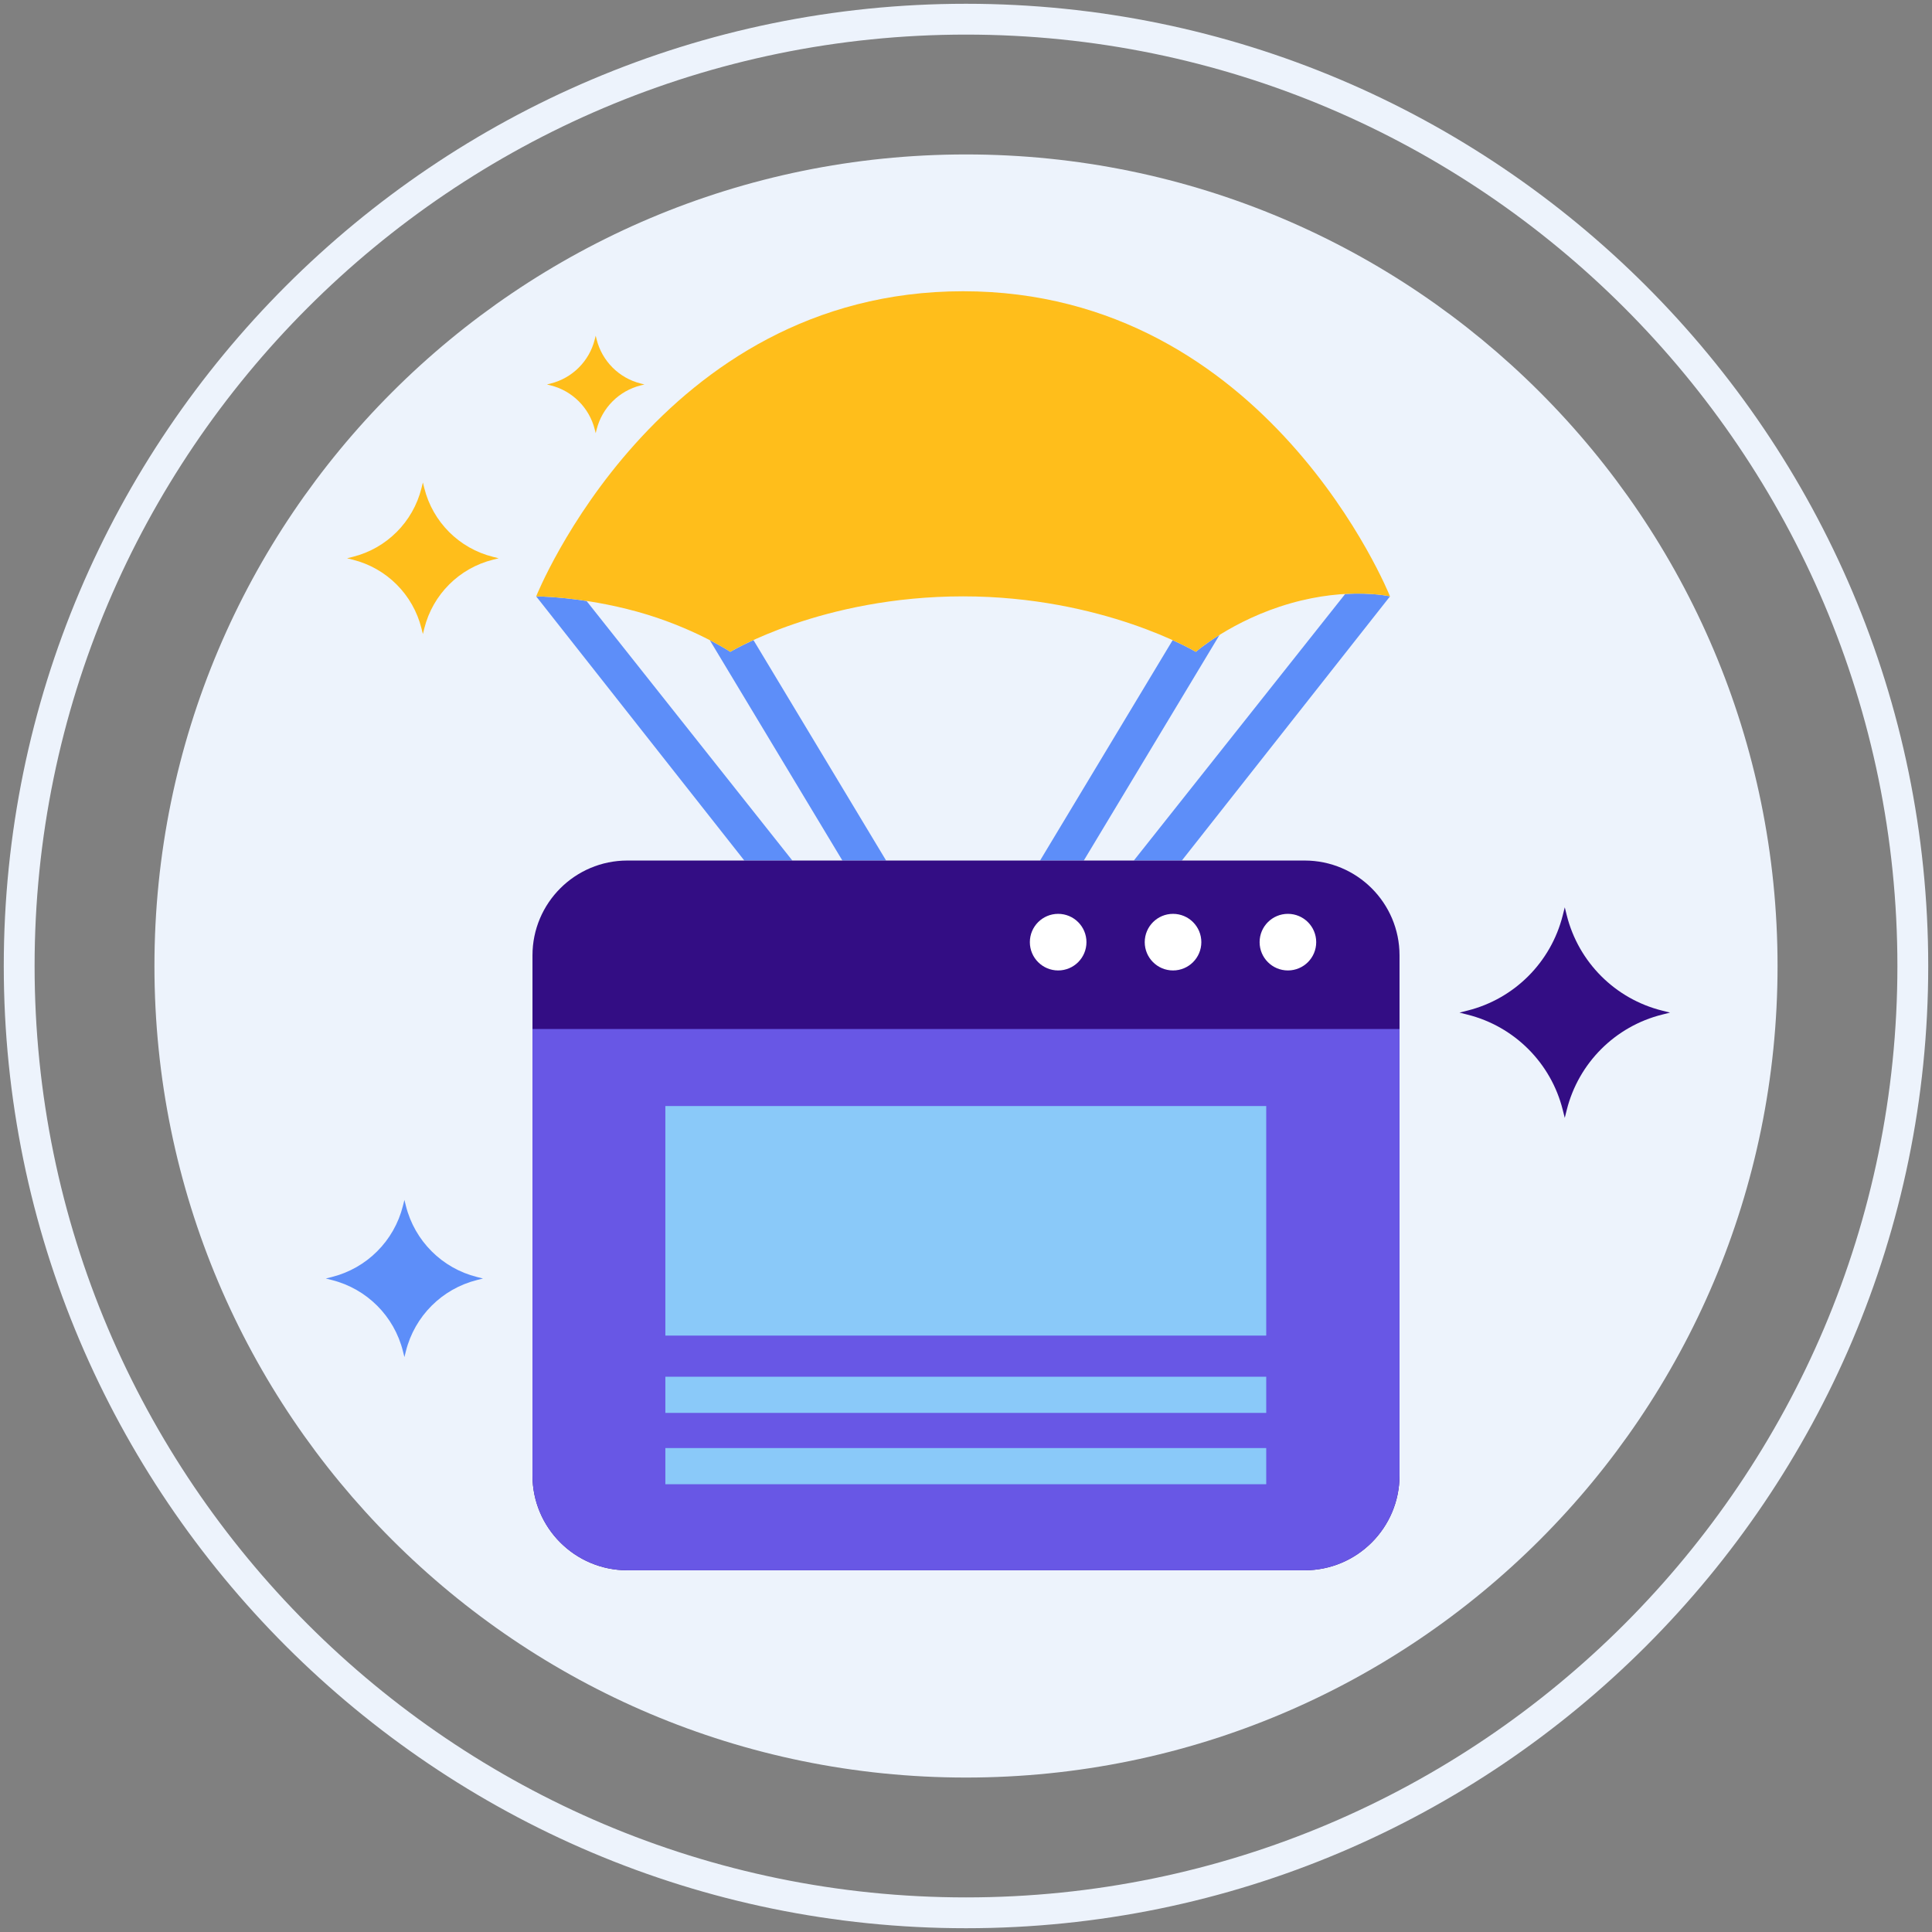 <?xml version="1.0" encoding="UTF-8" standalone="yes"?>
<svg version="1.1" id="Layer_1" xmlns="http://www.w3.org/2000/svg" xmlns:xlink="http://www.w3.org/1999/xlink" x="0px" y="0px" viewBox="0 0 512 512" style="enable-background:new 0 0 512 512;" xml:space="preserve">
  <rect x="0" y="0" width="512" height="512" fill="#808080" stroke="none"/>
  <style type="text/css">&#xD;
	.st0{fill:#35216D;}&#xD;
	.st1{fill:#EDF3FC;}&#xD;
	.st2{fill:#330D84;}&#xD;
	.st3{fill:#FFBE1B;}&#xD;
	.st4{fill:#0061F3;}&#xD;
	.st5{fill:#8C7BFD;}&#xD;
	.st6{fill:#FFFFFF;}&#xD;
	.st7{fill:#5932AE;}&#xD;
	.st8{fill:#1C46C4;}&#xD;
	.st9{fill:#6857E5;}&#xD;
	.st10{fill:#5D8EF9;}&#xD;
	.st11{fill:#8AC9F9;}&#xD;
	.st12{fill:#FFE37B;}&#xD;
	.st13{fill:#FFD000;}&#xD;
	.st14{fill:#2EF39E;}&#xD;
	.st15{fill:#330D84;stroke:#330D84;stroke-width:0.631;stroke-linecap:round;stroke-linejoin:round;stroke-miterlimit:10;}&#xD;
	.st16{fill:#FFFFFF;stroke:#FFFFFF;stroke-width:0.737;stroke-linecap:round;stroke-linejoin:round;stroke-miterlimit:10;}&#xD;
	.st17{fill:none;}&#xD;
	.st18{fill:#FDB813;}&#xD;
</style>
  <g>
    <g>
      <g>
        <path class="st1" d="M255.999,40.928c-118.778,0-215.071,96.294-215.071,215.074c0,118.776,96.292,215.068,215.071,215.068&#xD;&#xA;&#x9;&#x9;&#x9;&#x9;S471.07,374.778,471.07,256.002C471.07,137.222,374.777,40.928,255.999,40.928z"/>
      </g>
    </g>
    <g>
      <g>
        <path class="st1" d="M255.999,1C115.391,1,1,115.392,1,256.002C1,396.609,115.391,511,255.999,511S511,396.609,511,256.002&#xD;&#xA;&#x9;&#x9;&#x9;&#x9;C511,115.392,396.607,1,255.999,1z M255.999,502.832c-136.103,0-246.83-110.728-246.83-246.83&#xD;&#xA;&#x9;&#x9;&#x9;&#x9;c0-136.104,110.727-246.833,246.83-246.833c136.102,0,246.832,110.729,246.832,246.833&#xD;&#xA;&#x9;&#x9;&#x9;&#x9;C502.831,392.104,392.101,502.832,255.999,502.832z"/>
      </g>
    </g>
    <g>
      <g>
        <path class="st3" d="M130.627,147.562c-8.948-2.24-15.931-9.227-18.176-18.173l-0.38-1.527l-0.384,1.527&#xD;&#xA;&#x9;&#x9;&#x9;&#x9;c-2.241,8.946-9.228,15.933-18.174,18.173l-1.528,0.385l1.528,0.384c8.946,2.241,15.933,9.226,18.174,18.171l0.384,1.526&#xD;&#xA;&#x9;&#x9;&#x9;&#x9;l0.38-1.526c2.245-8.946,9.228-15.931,18.176-18.171l1.528-0.384L130.627,147.562z"/>
      </g>
    </g>
    <g>
      <g>
        <path class="st2" d="M440.459,267.818c-12.431-3.112-22.132-12.819-25.251-25.248l-0.528-2.122l-0.534,2.122&#xD;&#xA;&#x9;&#x9;&#x9;&#x9;c-3.113,12.429-12.819,22.135-25.248,25.248l-2.122,0.534l2.122,0.534c12.428,3.113,22.135,12.817,25.248,25.245l0.534,2.12&#xD;&#xA;&#x9;&#x9;&#x9;&#x9;l0.528-2.12c3.119-12.428,12.82-22.132,25.251-25.245l2.123-0.534L440.459,267.818z"/>
      </g>
    </g>
    <g>
      <g>
        <path class="st10" d="M126.416,338.42c-9.278-2.323-16.518-9.567-18.846-18.843l-0.394-1.583l-0.399,1.583&#xD;&#xA;&#x9;&#x9;&#x9;&#x9;c-2.323,9.276-9.568,16.521-18.844,18.843l-1.584,0.399l1.584,0.398c9.276,2.323,16.52,9.566,18.844,18.841l0.399,1.583&#xD;&#xA;&#x9;&#x9;&#x9;&#x9;l0.394-1.583c2.328-9.275,9.568-16.518,18.846-18.841l1.584-0.398L126.416,338.42z"/>
      </g>
    </g>
    <g>
      <g>
        <path class="st3" d="M169.8,101.637c-5.755-1.441-10.246-5.935-11.69-11.689l-0.244-0.982l-0.247,0.982&#xD;&#xA;&#x9;&#x9;&#x9;&#x9;c-1.441,5.754-5.935,10.248-11.689,11.689l-0.983,0.247l0.983,0.248c5.754,1.441,10.248,5.934,11.689,11.688l0.247,0.981&#xD;&#xA;&#x9;&#x9;&#x9;&#x9;l0.244-0.981c1.444-5.754,5.936-10.247,11.69-11.688l0.983-0.248L169.8,101.637z"/>
      </g>
    </g>
    <path class="st10" d="M287.217,228.05l35.97-59.781c-4.03,2.518-6.276,4.476-6.276,4.476s-2.163-1.287-6.144-3.094l-35.138,58.399&#xD;&#xA;&#x9;&#x9;H287.217z"/>
    <path class="st10" d="M313.206,228.05l55.161-70.006c0,0-4.536-1.056-11.875-0.638l-56.014,70.644H313.206z"/>
    <path class="st10" d="M234.829,228.05l-35.155-58.427c-3.979,1.822-6.127,3.122-6.127,3.122s-1.972-1.299-5.446-3.097l35.14,58.402&#xD;&#xA;&#x9;&#x9;H234.829z"/>
    <path class="st10" d="M209.979,228.05l-54.548-68.796c-7.955-1.208-13.341-1.21-13.341-1.21l55.162,70.006H209.979z"/>
    <path class="st3" d="M316.91,172.746c0,0-24.62-14.702-61.682-14.702c-37.488,0-61.682,14.702-61.682,14.702&#xD;&#xA;&#x9;&#x9;s-9.988-6.587-24.69-10.644c-14.702-4.058-26.767-4.058-26.767-4.058s32.278-80.861,113.139-80.861s113.139,80.861,113.139,80.861&#xD;&#xA;&#x9;&#x9;s-10.957-2.558-26.394,1.852S316.91,172.746,316.91,172.746z"/>
    <path class="st2" d="M345.738,416.14H166.267c-13.893,0-25.155-11.261-25.155-25.152V253.199c0-13.887,11.263-25.148,25.155-25.148&#xD;&#xA;&#x9;&#x9;h179.472c13.891,0,25.15,11.262,25.15,25.148v137.789C370.889,404.879,359.629,416.14,345.738,416.14L345.738,416.14z"/>
    <path class="st6" d="M348.809,249.679c0,4.143-3.356,7.5-7.501,7.5c-4.142,0-7.499-3.357-7.499-7.5c0-4.143,3.358-7.5,7.499-7.5&#xD;&#xA;&#x9;&#x9;C345.452,242.179,348.809,245.536,348.809,249.679z"/>
    <path class="st9" d="M345.738,416.14H166.267c-13.893,0-25.155-11.261-25.155-25.152V272.697h229.777v118.291&#xD;&#xA;&#x9;&#x9;C370.889,404.879,359.629,416.14,345.738,416.14L345.738,416.14z"/>
    <circle class="st6" cx="280.422" cy="249.679" r="7.5"/>
    <circle class="st6" cx="310.866" cy="249.679" r="7.5"/>
    <rect x="176.326" y="293.114" class="st11" width="159.237" height="60.832"/>
    <rect x="176.326" y="364.849" class="st11" width="159.237" height="9.583"/>
    <rect x="176.326" y="383.752" class="st11" width="159.237" height="9.583"/>
  </g>
</svg>
